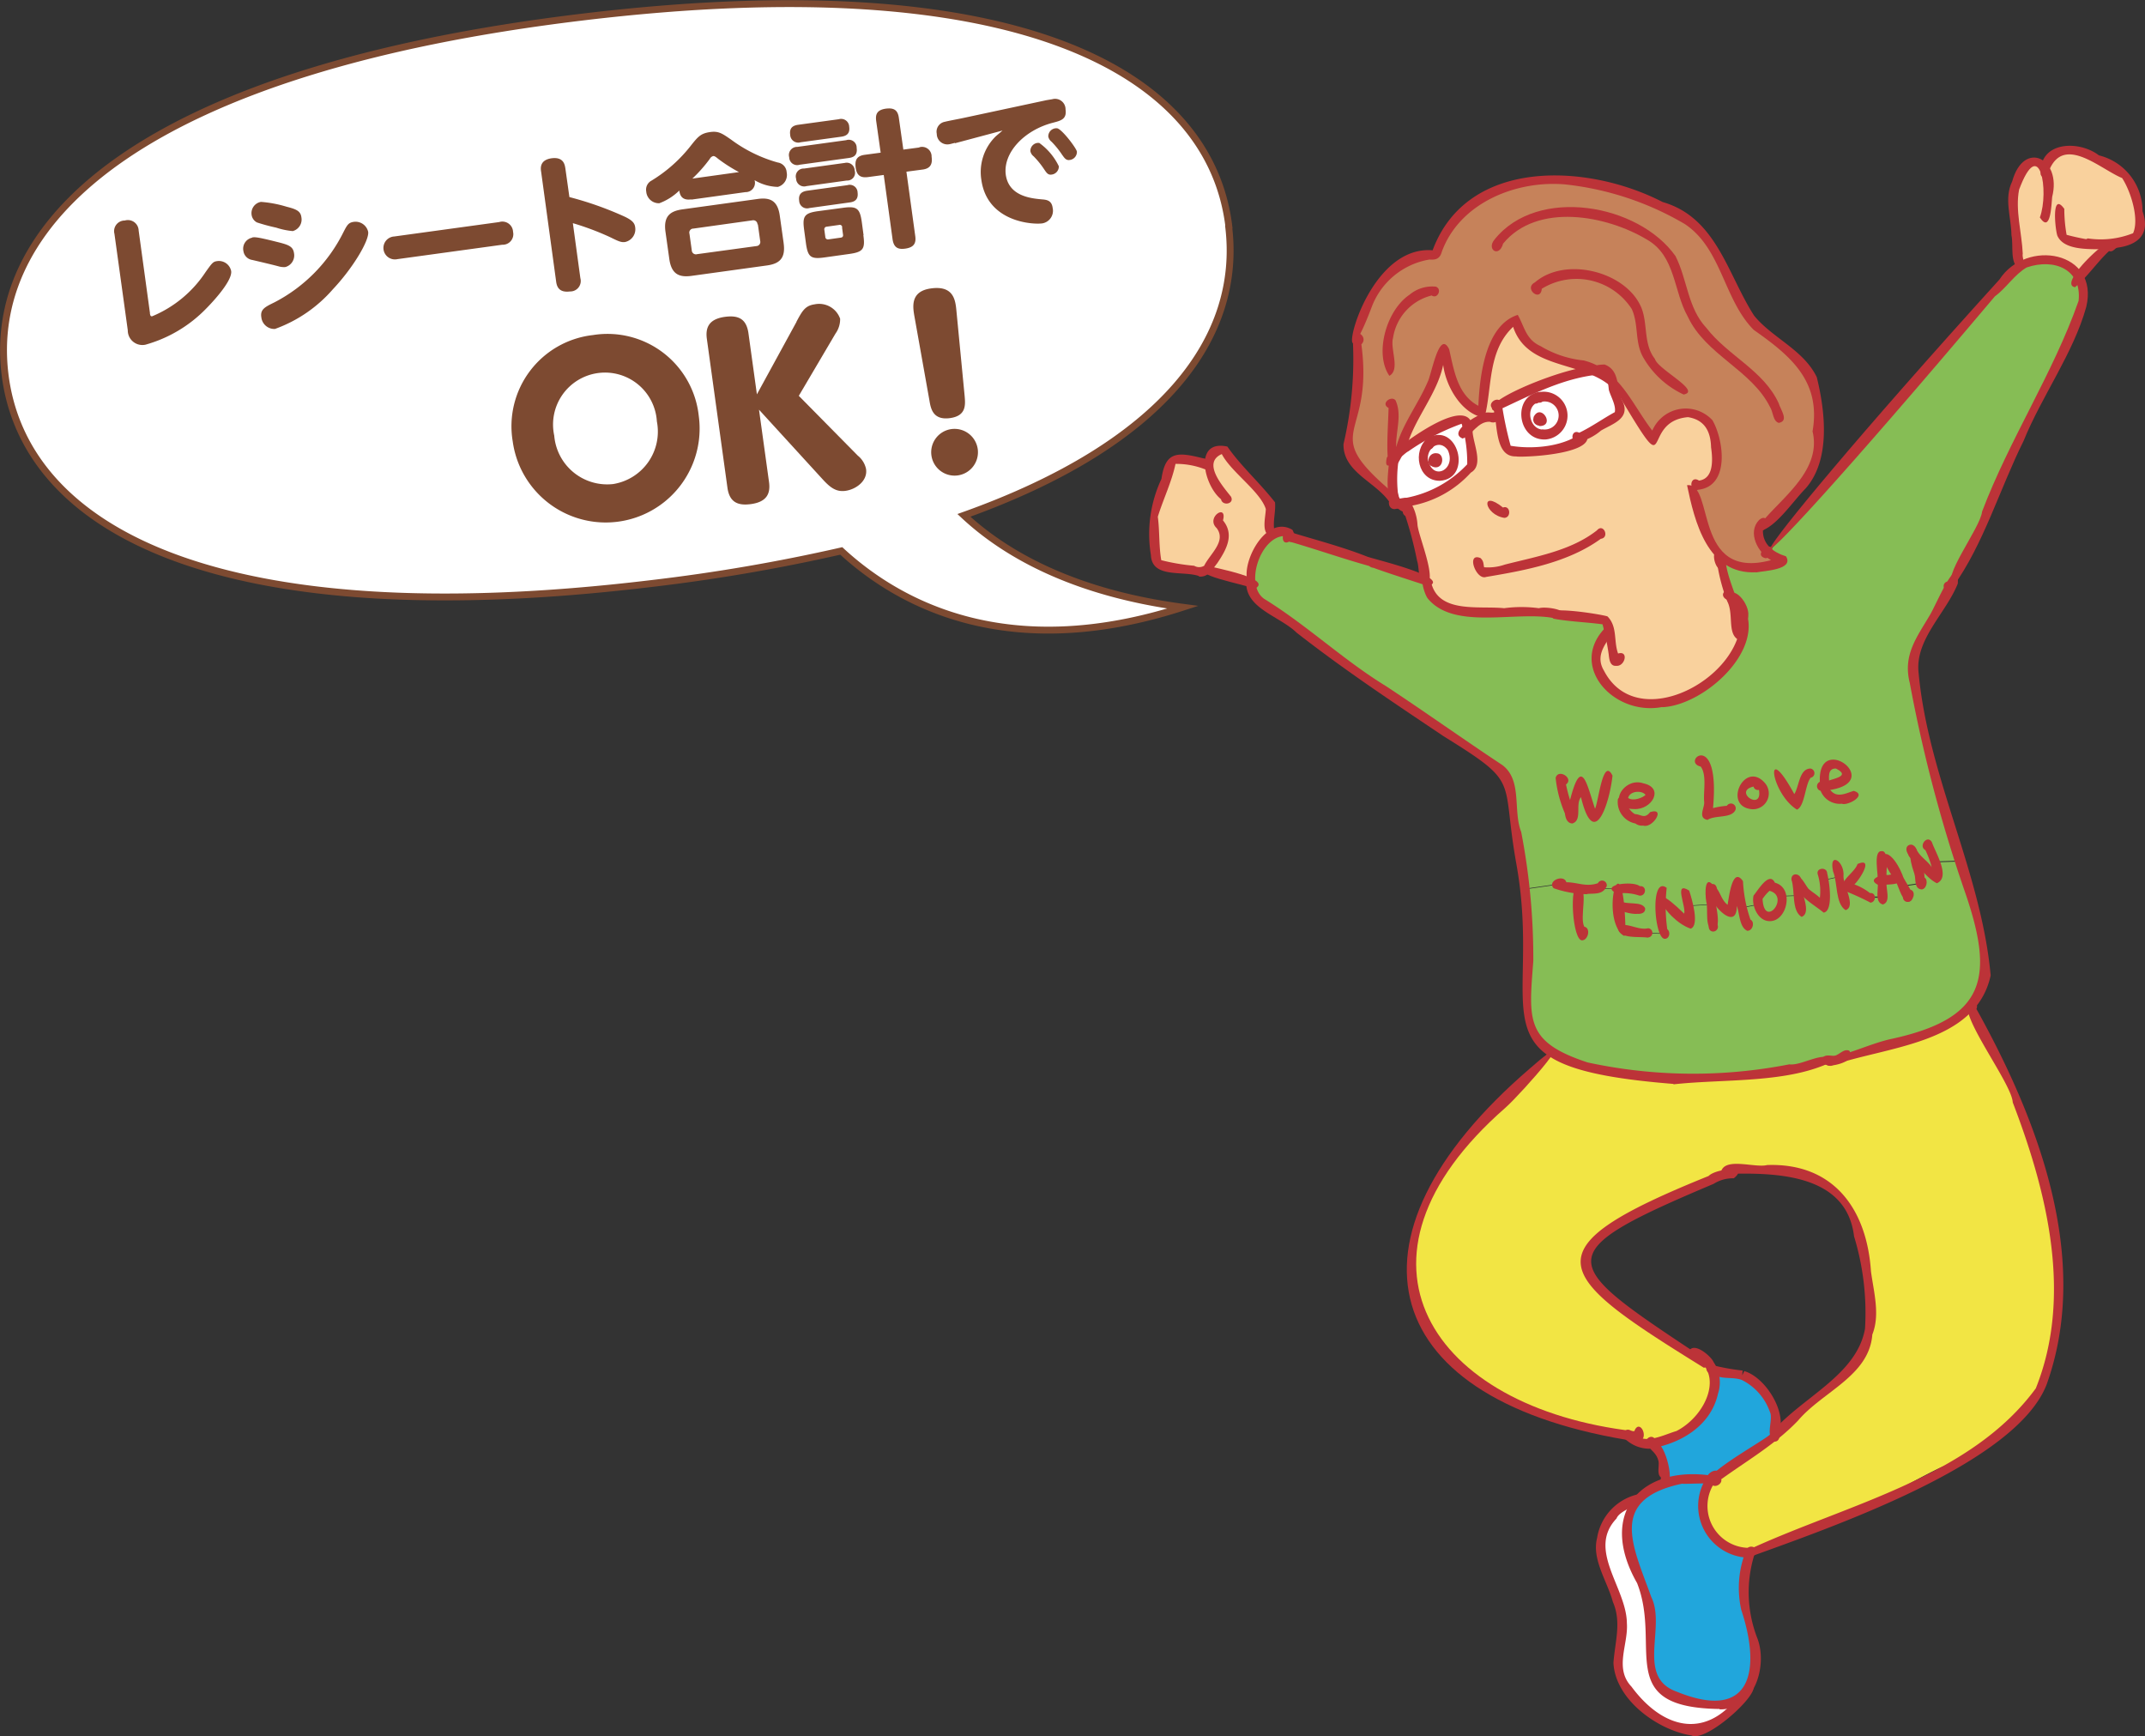 <svg xmlns="http://www.w3.org/2000/svg" width="143.506" height="116.139" viewBox="0 0 143.506 116.139">
  <rect x="0" y="0" width="143.506" height="116.139" fill="#333333" stroke="none"/>
  <g id="タイトル" transform="translate(0.01 0.018)">
    <g id="Group_102" data-name="Group 102" transform="translate(0.226 0.224)">
      <g id="Group_97" data-name="Group 97" transform="translate(76.654 9.511)">
        <path id="Path_768" data-name="Path 768" d="M104.9,10.369c.1-.836,1.286-2.623,2.019-1.3a.574.574,0,0,0,0,.3h.1a.942.942,0,0,0-.116-.3c.849-2.6,4.487-.424,5.567.81,1.62,3.253.977,4.59-2.79,4.179v.051a7.8,7.8,0,0,0,1.556.077v.1a9.75,9.75,0,0,0-2.057,2.057c-.784-1.427-2.636-1.427-3.909-.771a16.53,16.53,0,0,1-.386-5.207" transform="translate(-47.002 -7.556)" fill="#f9d19d"/>
        <path id="Path_769" data-name="Path 769" d="M102.593,52.34l.013.026-.026.039.013-.064" transform="translate(-47.637 5.155)" fill="#f9f8de"/>
        <path id="Path_770" data-name="Path 770" d="M99.339,46.7l-.039.026.039-.026" transform="translate(-48.574 3.543)" fill="#f9f8de"/>
        <path id="Path_771" data-name="Path 771" d="M96.458,40.742a3.2,3.2,0,0,1-1.453.489c-.45-1.466,1.479-2.121,1.453-.489" transform="translate(-49.821 1.568)" fill="#86bd55"/>
        <path id="Path_772" data-name="Path 772" d="M95.039,40.83v.1l-.219.039.219-.141" transform="translate(-49.854 1.866)" fill="#f9f8de"/>
        <path id="Path_773" data-name="Path 773" d="M93.159,46.913c.026,1.607-1.633,1.671-1.659.039a4.327,4.327,0,0,1,.733-.861c.411.129.861.334.926.81" transform="translate(-50.803 3.369)" fill="#86bd55"/>
        <path id="Path_774" data-name="Path 774" d="M90.189,77.333c-1.286,2.031.45,4.59,2.751,4.616-.283,1.106-.759,2.559-.27,3.716.064,1.414,1.067,2.854.54,4.307-.553,3.1-4.809,2.391-6.519.669-1.144-1.98.244-4.551-.926-6.634-2.546-4.346-.334-7.483,4.577-6.994-.064.039-.129.257-.154.321" transform="translate(-52.745 12.189)" fill="#21a6dc"/>
        <path id="Path_775" data-name="Path 775" d="M87.163,78.847l-.231.064c-.154-.926-.051-2.07-.951-2.674,2.237-.36,4.821-2.391,4.063-4.937,2.623.18,4.59,1.569,4.166,4.474a37.6,37.6,0,0,0-4.05,2.919,5.55,5.55,0,0,0-3.009.154" transform="translate(-52.38 10.571)" fill="#21a6dc"/>
        <path id="Path_776" data-name="Path 776" d="M86.46,80.8c-18.36-4.333-15.12-14.888-3.6-25.418,7.38,3.626,21.381,1.491,28.028-3,4.976,8.91,11.391,26.19-1.89,30.818-3.253,1.479-11.481,6.917-14.541,5.233-3.356-2.3-.5-5.014,2.019-6.377,1.749-.861,2.829-2.546,4.359-3.716,1.4-1.054,3.176-2.276,3.214-4.114.617-2.019-.206-4.449-.617-6.544-.54-4.294-5.426-4.616-8.871-4.346a3.548,3.548,0,0,1,.347.1v.141c-10.041,3.947-14.336,5.22-2.7,12.124l.09-.129C96.63,77.114,90.613,83.7,88,81.023l.039.064c-.514-.1-1.041-.231-1.569-.283" transform="translate(-55.959 5.169)" fill="#f2e544"/>
        <path id="Path_777" data-name="Path 777" d="M84.74,41.272c2.289-1.157,1.749,1.723-.27.6a1.352,1.352,0,0,1,.27-.6" transform="translate(-52.811 1.913)" fill="#86bd55"/>
        <path id="Path_778" data-name="Path 778" d="M83.392,80.434a4.582,4.582,0,0,1,2.34-2.494l.244.026c-2.083,1.929-.09,4.577.45,6.737.849,1.8-.514,4,.656,5.657,1.5,1.414,4.667,2.314,6.094.386l.039.026c-1.093,1.4-2.687,3.369-4.706,2.61-1.749-.9-4.089-2.314-4-4.551a8.037,8.037,0,0,0,.129-3.317c-.347-1.749-1.607-3.343-1.234-5.091" transform="translate(-53.135 12.469)" fill="#fff"/>
        <path id="Path_779" data-name="Path 779" d="M104.991,47.343h0m-25.444.591c-.051-.373-.116-.746-.167-1.119l2.134-.309c1.221.45,2.79.219,4.14.27.026.9-.231,2.083.347,2.829l.026-.077a10.806,10.806,0,0,0,2.661.244,15.486,15.486,0,0,1-.231-2.25h.167a9.625,9.625,0,0,0,1.851,1.62c-.231-.411-.039-.784-.116-1.209l1.5-.1a8.564,8.564,0,0,1-.026-1h.116a3.031,3.031,0,0,0,1.234,1.594,9.522,9.522,0,0,1,.5-2.109,9.923,9.923,0,0,0,.257,1.736l1.093-.219c.373,1.491,1.774.656,1.594-.553l1.106-.039c-.051-.309-.116-.617-.141-.913l.141-.026c.193.681.926,1.131,1.491,1.491l.193.283a8.273,8.273,0,0,0,.039-1.877l.977-.219c.051.244.116.5.167.746l.3-.064a6.672,6.672,0,0,1,1.633.746v-.039h.81c0-.386-.026-.746-.026-1.119.334-.013.669-.116,1-.129v-.039l.1-.039a6.06,6.06,0,0,1,.283.579l1.157-.18a5.4,5.4,0,0,0-.437-1.9c.527.54,1.041,1.106,1.556,1.607.193-.27-.064-.823-.116-1.144l1.7-.064c.514,3.086,3.1,6.943.707,9.707V54.62l-.026.064c-6.673,4.487-20.623,6.634-28.041,3-3.266-1.851-.8-6.583-1.633-9.694" transform="translate(-54.266 2.926)" fill="#86bd55"/>
        <path id="Path_780" data-name="Path 780" d="M80.369,21.944s-.154.077-.206.064l-.1-.064a.448.448,0,0,1,.039-.193l.141-.051.129.231" transform="translate(-54.071 -3.599)" fill="#f9f8de"/>
        <path id="Path_781" data-name="Path 781" d="M80.06,21.89l.1.064-.1-.064" transform="translate(-54.071 -3.545)" fill="#f9f8de"/>
        <path id="Path_782" data-name="Path 782" d="M80.07,21.8l.026-.064-.026.064" transform="translate(-54.069 -3.588)" fill="#f9f8de"/>
        <path id="Path_783" data-name="Path 783" d="M80.06,21.854v.064l.013-.129-.013.064" transform="translate(-54.071 -3.574)" fill="#f9f8de"/>
        <path id="Path_784" data-name="Path 784" d="M80.546,22.244l-.129-.231-.141.051s-.026.141-.039.193a.251.251,0,0,0,.309,0m-1.029.1a1.245,1.245,0,0,1,.9-1.71c3.3.193.489,4.346-.9,1.71" transform="translate(-54.249 -3.899)" fill="#fff"/>
        <path id="Path_785" data-name="Path 785" d="M81.657,24.549a5.971,5.971,0,0,1-3.047.013,15.1,15.1,0,0,1-.63-2.893c2.186-.849,5.554-3.536,7.624-1.607,1.067,2.661.18,2.263-1.851,3.574-.321.72-1.427.681-2.109.9m-1.671-2.919a1.3,1.3,0,0,0,2.019,1.594c.977-.9.026-2.276-1.157-2.186-.334.129-.707.231-.861.591" transform="translate(-54.666 -4.262)" fill="#fff"/>
        <path id="Path_786" data-name="Path 786" d="M74.61,24.031c.411-.617.373.566,0,0" transform="translate(-55.629 -2.986)" fill="#f9f8de"/>
        <path id="Path_787" data-name="Path 787" d="M74.581,23.06c3.227-.849.771,4.719-.5,1.093a1.7,1.7,0,0,1,.5-1.093m.489,1.221c.026-.27-.3-.18-.309,0a.155.155,0,0,0,.309,0" transform="translate(-55.78 -3.236)" fill="#fff"/>
        <path id="Path_788" data-name="Path 788" d="M74.439,23.09l-.039.039.039-.039" transform="translate(-55.688 -3.202)" fill="#f9f8de"/>
        <path id="Path_789" data-name="Path 789" d="M73.556,28.907a2.672,2.672,0,0,0-.386-.926h.18l.116-.1c1.594-.129,2.944-1.26,4.114-2.224.27-.849-.154-1.723-.231-2.61.45-.707,1.3-.681,1.967-.9l.141-.026a11.8,11.8,0,0,0,.527,2.289c1.543.334,4.024.244,5.143-.913,2.044-1.311,2.919-.926,1.851-3.574,1.221,1.041,1.7,2.88,2.867,3.844a2.12,2.12,0,0,1,3.639-1.093c.656,1.119,1.067,4.294-.887,4.089l-.321.257c.759,1.4.656,3.317,1.877,4.436l-.026.039a2.859,2.859,0,0,0,.129.5l.077-.026a11.007,11.007,0,0,0,.591,2.3,1.286,1.286,0,0,1,.733.617c.887,3.484-2.931,6.737-6.261,6.467-2.957.27-4.41-3.266-2.636-4.847h.026c-.257-1.363-2.4-.566-3.433-1.016h0c-2.559-.489-5.374.321-7.869-.669-1.5-1.466-1.247-4.05-1.941-5.889" transform="translate(-56.04 -4.108)" fill="#f9d19d"/>
        <path id="Path_790" data-name="Path 790" d="M75.7,23.236c-.746-.116-1.093.591-1.17,1.234.771,3,3.6-.489,1.17-1.234m-2.52.591c3.034-1.569,4.847-3.934,4.59,1.26-1.17.964-2.52,2.1-4.114,2.224l-.116.09a1.742,1.742,0,0,0-.579.064c-.051-.039-.244-.257-.309-.27a8.732,8.732,0,0,1-.1-2.456c.27-.257.283-.72.63-.926" transform="translate(-56.23 -3.541)" fill="#fff"/>
        <path id="Path_791" data-name="Path 791" d="M73.56,25.1a2.036,2.036,0,0,0-.72.463c.9-2.379,2.327-4.539,3.047-6.943.257,1.71.771,3.574,2.52,4.359.1-2.25.347-4.783,2.2-6.351.527,2.6,3.394,2.661,5.413,3.471a18.615,18.615,0,0,0-6.57,2.379c.039.18.039.424.09.617l-.129.026c-.656.206-1.517.193-1.967.887-.244-1.684-3.034.694-3.883,1.106" transform="translate(-56.134 -5.048)" fill="#f9d19d"/>
        <path id="Path_792" data-name="Path 792" d="M73.132,28.358l.077-.039a8.26,8.26,0,0,0,.1,2.456c-1-1.247-3.163-2.006-3.111-3.819a21.691,21.691,0,0,0,.6-6.891l-.116-.026a6.694,6.694,0,0,1,5.439-5.824c1.839-5.284,8.961-5.811,13.436-3.639,5.22,1.209,5.31,5.04,8.01,8.678,2.494,1.633,4.616,3.7,3.986,6.956.514,2.584-1.9,4.989-3.741,6.287-.656,1,.579,2.121,1.5,2.34-4.307,1.851-5.181-1.556-6.21-4.821l.321-.244c1.941.219,1.556-2.97.887-4.089a2.12,2.12,0,0,0-3.639,1.093c-1.183-.951-1.646-2.8-2.867-3.844-.064-.694-.463-1.041-1.054-.771-2.019-.81-4.886-.874-5.413-3.471-1.851,1.581-2.1,4.1-2.2,6.351-1.761-.784-2.263-2.649-2.52-4.359a36.164,36.164,0,0,1-3.536,7.431l.039.244" transform="translate(-56.889 -7.12)" fill="#c6825a"/>
        <path id="Path_793" data-name="Path 793" d="M104.128,48.6c2.494-.566-1.119-2.584-.6.039l-.206.129a2.53,2.53,0,0,0,.81-.167M89.985,49.731a1.4,1.4,0,0,0,1.826-.219c.154-1.08-1.877-.733-1.826.219M68.282,32.3a35.5,35.5,0,0,1,4.526,1.427.907.907,0,0,1,.579.141c0,.026,2.764.9,3.459,1.144.694,3.51,6.287,1.53,8.807,2.263h0c1,.476,3.214-.334,3.42,1.041h0c-1.774,1.581-.321,5.13,2.636,4.847,3.317.27,7.148-2.983,6.261-6.467a1.38,1.38,0,0,0-.733-.617,10.267,10.267,0,0,1-.591-2.3l-.077.026a1.7,1.7,0,0,1-.129-.5l.026-.039a3.855,3.855,0,0,0,4.333.386c-.334-.193-.784-.206-1.067-.54l.039-.077h.09c4.564-5.657,9.617-10.967,14.323-16.521,1.286-2.1,4.847-4.68,6.48-1.556.656,2.713-1.671,5.3-2.726,7.74-2.751,5.721-5.04,11.584-8.37,17-.193,4.731,1.71,9.514,3.06,14.053l-1.7.064c.064.309.309.861.116,1.144-.514-.5-1.029-1.067-1.556-1.607a5.4,5.4,0,0,1,.437,1.9l-1.157.18c-.09-.193-.193-.386-.283-.579l-.1.051v.039c-.347,0-.669.1-1,.116,0,.373,0,.746.026,1.106h-.81v.064a6.672,6.672,0,0,0-1.633-.746l-.3.077c-.051-.257-.116-.5-.167-.746l-.977.219a7.6,7.6,0,0,1-.051,1.877l-.18-.283c-.566-.36-1.311-.81-1.479-1.491l-.154.026c.039.3.09.617.141.913l-1.119.039c-.1-.437-.527-.591-.9-.72a3.994,3.994,0,0,0-.733.861c.077.129.039.27.051.411l-1.093.219a11.3,11.3,0,0,1-.257-1.736,9.52,9.52,0,0,0-.5,2.109,3.013,3.013,0,0,1-1.234-1.607H95.9a8.708,8.708,0,0,0,.026,1.016l-1.5.1c.077.424-.116.8.116,1.209A9.539,9.539,0,0,1,92.7,56.365h-.18a17.311,17.311,0,0,0,.231,2.237,10.863,10.863,0,0,1-2.661-.244l-.026.077c-.566-.746-.309-1.929-.347-2.829-1.363-.039-2.931.18-4.153-.27l-2.134.309c-.231-1.736-.553-3.626-.823-5.323-.193-.939.051-2.147-.836-2.739-5.58-3.626-10.916-7.547-16.354-11.4-.849-1.479.219-4.9,2.237-4.384l-.039.219c.231,0,.424.18.643.244" transform="translate(-58.339 -5.942)" fill="#86bd55"/>
        <path id="Path_794" data-name="Path 794" d="M65.454,31.952c-.617-.1-1.234-.36-1.826-.463l-.039-.039c-.347.27-.784,0-1.157.013-.746-.309-2.25.167-2.237-1.029-.411-2.237.36-4.217,1.131-6.287.759-.3,1.684.167,2.443.321,0-.681.849-1.491,1.35-.707.681,1.286,1.954,2.147,2.8,3.291.051.63-.334,1.491.116,2.031a3.646,3.646,0,0,0-1.427,3.279,10.274,10.274,0,0,1-1.157-.4" transform="translate(-59.78 -3.102)" fill="#f9d19d"/>
        <path id="Path_795" data-name="Path 795" d="M72.7,26.591c-.424,0-.424-.771,0-.771S73.125,26.591,72.7,26.591Z" transform="translate(-56.265 -2.422)" fill="#bc3338"/>
        <path id="Path_796" data-name="Path 796" d="M72.7,26.566c-.424,0-.424-.759,0-.746S73.125,26.579,72.7,26.566Z" transform="translate(-56.265 -2.422)" fill="#bc3338"/>
        <path id="Path_797" data-name="Path 797" d="M72.7,26.43a.315.315,0,0,1,0-.63A.315.315,0,0,1,72.7,26.43Z" transform="translate(-56.262 -2.428)" fill="#bc3338"/>
        <path id="Path_798" data-name="Path 798" d="M72.726,27.079c-.759-.54-.4-2.263-.36-3.137-.309-.63.771-.591.643,0a8.828,8.828,0,0,0-.077,2.327c.064.283.244.784-.219.81Z" transform="translate(-56.303 -3.09)" fill="#bc3338"/>
        <path id="Path_799" data-name="Path 799" d="M72.8,27.912c-.733.09-.463-1.3.129-.656a2.479,2.479,0,0,1,.617-.1,7.509,7.509,0,0,0,4.05-2.237,9.216,9.216,0,0,0-.373-2.713,15.459,15.459,0,0,0-3.574,1.851c-.347.154-1.749,1.774-1.427.4.861-.823,5.876-4.654,5.734-1.71.051.823.759,2.237-.116,2.726a7.1,7.1,0,0,1-4,2.224,4.643,4.643,0,0,1-1.054.206Z" transform="translate(-56.325 -3.614)" fill="#bc3338"/>
        <path id="Path_800" data-name="Path 800" d="M76.213,23.257c-1.029-.411,1.029-1.646,1.569-1.736.167-.026.373.026.514,0,.951-.463.463.939-.257.617-.81-.039-1.183.887-1.813,1.119Z" transform="translate(-55.252 -3.678)" fill="#bc3338"/>
        <path id="Path_801" data-name="Path 801" d="M79.33,24.623c-1.453.077-1.247-2.147-1.53-3.15-.566-.347.373-1.029.553-.36a23.626,23.626,0,0,0,.591,2.8c1.581.27,3.793.026,4.924-1.016,1.311,1.5-3.639,1.8-4.539,1.736Z" transform="translate(-54.768 -3.848)" fill="#bc3338"/>
        <path id="Path_802" data-name="Path 802" d="M82.244,24.207c-.553.026-.476-.913.077-.643.81-.386,1.62-.964,2.379-1.376.09-.463-.27-1.029-.4-1.491-.167-1.89-.72-.45-1.144-1.26,0-.411.5-.424.861-.437,1.106.424.733,1.659,1.221,2.494.5,1.144-.707,1.479-1.466,1.929a3.6,3.6,0,0,1-1.53.771Z" transform="translate(-53.555 -4.371)" fill="#bc3338"/>
        <path id="Path_803" data-name="Path 803" d="M77.926,22.107c-1.839-.527,7.033-3.96,7.02-2.739a.334.334,0,0,1-.424.309C82.156,19.985,80.047,21.142,77.926,22.107Z" transform="translate(-54.753 -4.34)" fill="#bc3338"/>
        <path id="Path_804" data-name="Path 804" d="M93.032,28.133c-.656.077-.514-1.029.077-.63,1-.129.926-1.414.81-2.224-.026-1.041-.411-1.839-1.543-2.019-3.24.27-.939,4.693-4.41-1.106-1.569-2.931-6.2-1.633-7.29-4.937-1.736,1.633-1.389,4.114-1.916,6.081-1.517-.231-2.584-2.083-2.764-3.536-.373,1.839-1.787,3.459-2.353,5.194-1.826,4.41-1.324-.72-1.3-2.314-.553-.283.167-.849.463-.514.463.99,0,2.1.051,3.137.386-1.5,1.491-2.919,2.1-4.359.257-.463.771-3.561,1.44-2.186.321,1.389.553,3.047,1.954,3.78.09-2.031.476-5.4,2.636-6.081.45.784.54,1.646,1.517,2.083a6.952,6.952,0,0,0,2.893.964c2.391.6,3.24,2.944,4.59,4.693a2.433,2.433,0,0,1,4.024-.694c.759,1.311,1.2,4.449-.99,4.654Z" transform="translate(-56.334 -5.108)" fill="#bc3338"/>
        <path id="Path_805" data-name="Path 805" d="M83.114,32.882c-2.533-.643-6.84.836-8.678-1.35-.309-.36-.759-2.173.167-1.311.36,2.353,3.176,1.761,4.924,1.941a8.813,8.813,0,0,1,2.327,0C82.355,32.008,84.335,32.342,83.114,32.882Z" transform="translate(-55.788 -1.231)" fill="#bc3338"/>
        <path id="Path_806" data-name="Path 806" d="M74.63,31.774c-.579-.18-.437-1.157-.6-1.62a25.769,25.769,0,0,0-1.016-3.677c-.283-.3.18-.72.463-.424a3.317,3.317,0,0,1,.579,1.7c.09.823,1.337,3.69.579,4.024Z" transform="translate(-56.111 -2.385)" fill="#bc3338"/>
        <path id="Path_807" data-name="Path 807" d="M85.136,35.5c-.437.039-.463-.489-.5-.784a16.574,16.574,0,0,0-.411-1.993c-1.054-.141-2.211-.18-3.266-.373-1.543-1.08,3.291-.283,3.6-.154.681.694.4,1.646.707,2.481.733-.219.463.887-.129.823Z" transform="translate(-53.902 -0.715)" fill="#bc3338"/>
        <path id="Path_808" data-name="Path 808" d="M78.572,27.234c-1.35-.219-1.633-1.941-.09-.694C78.983,26.36,79.061,27.221,78.572,27.234Z" transform="translate(-54.821 -2.345)" fill="#bc3338"/>
        <path id="Path_809" data-name="Path 809" d="M77.575,30.774c-.669.27-1.376-1.659-.386-1.26.231.206.193.424.244.617a3.424,3.424,0,0,0,1.389-.18c2.109-.54,4.423-.926,6.159-2.289.437-.514.874.489.257.566-2.173,1.581-5.04,2.109-7.65,2.546Z" transform="translate(-55.032 -1.938)" fill="#bc3338"/>
        <path id="Path_810" data-name="Path 810" d="M74.3,29.636a.346.346,0,0,1-.386-.334c-.283-.1-.63-.527-.939-.707-.939-1.3-3.06-1.967-3.021-3.806a24.844,24.844,0,0,0,.617-7.071c.193-.784,1.067-.064.579.4.9,6.75-3.3,5.554,2.841,10.53h0c.334.116.99.861.309.99Z" transform="translate(-56.96 -4.837)" fill="#bc3338"/>
        <path id="Path_811" data-name="Path 811" d="M97.851,32.892c-.489.039-.45-.746.039-.617,1.337-1.607,3.934-3.433,3.317-5.991.579-3.343-1.44-5.04-3.934-6.789-2.019-2.031-2.134-5.439-4.616-7.084a20,20,0,0,0-8.01-2.649c-3.317-.283-7.084,1.26-8.254,4.539-.154.566-.6.489-.823.489A5.009,5.009,0,0,0,71.7,18c-2.726,7.2-1.093-4.256,4.089-3.831,2.314-6.236,10.4-5.811,15.39-3.227,3.613,1.041,4.333,4.834,6.12,7.6,1.221,1.5,3.3,2.276,4.191,4.114.566,2.3.939,5.529-.746,7.444-.836.849-1.839,2.379-2.867,2.8Z" transform="translate(-56.833 -7.18)" fill="#bc3338"/>
        <path id="Path_812" data-name="Path 812" d="M92.446,31.105c-3.266.167-4.114-3.42-4.616-5.824,1.877-.219.36,6.429,5.619,5.014-.874-.476-1.607-1.851-.8-2.687.566-.489.72.4.257.694-.026.939.707,1.479,1.543,1.736.553.9-1.414.964-2.019,1.08Z" transform="translate(-51.852 -2.578)" fill="#bc3338"/>
        <path id="Path_813" data-name="Path 813" d="M90.75,34.47c-.669-.45-.244-1.71-.681-2.533A12.025,12.025,0,0,1,89.4,29.43a1.638,1.638,0,0,1,.566-.27c.051,1.633,1.749,3.986.771,5.323Z" transform="translate(-51.403 -1.468)" fill="#bc3338"/>
        <path id="Path_814" data-name="Path 814" d="M87.59,38.34c-3.214.617-6.236-2.661-3.9-5.207a.316.316,0,1,1,.63.051c-.193.669-1.35,1.53-.63,2.726,2.006,3.87,7.843,1.2,8.961-2.263.309-.527-.373-1.864.321-2.147,1.723,2.867-2.52,6.724-5.374,6.853Z" transform="translate(-53.27 -0.8)" fill="#bc3338"/>
        <path id="Path_815" data-name="Path 815" d="M101.488,30.959a.31.31,0,0,1-.039-.617C102.118,29.571,102.4,30.946,101.488,30.959Z" transform="translate(-48.036 -1.197)" fill="#bc3338"/>
        <path id="Path_816" data-name="Path 816" d="M104.4,35.5c-.887-.527,1.813-3.921,1.929-5.04,1.826-4.821,4.757-9.257,6.454-14.091.231-2.083-1.594-2.88-3.471-2.237-.823.476-1.363,1.376-2.134,1.941-21.137,25.033-18.926,20.083.309-1.131,1.8-2.764,6.7-1.9,5.811,1.826-.861,3.1-2.983,5.979-4.191,8.961-1.594,3.2-2.687,6.943-4.731,9.771Z" transform="translate(-50.611 -5.995)" fill="#bc3338"/>
        <path id="Path_817" data-name="Path 817" d="M76.528,31.341c-.643-.206-3.034-.977-3.664-1.221h0a.574.574,0,0,1-.309-.129c-1.723-.476-3.433-1.08-5.156-1.581-.463-.039-.913-.617-.244-.72,1.749.54,3.523.99,5.259,1.671.3.141,5.76,1.414,4.114,1.98Z" transform="translate(-57.855 -1.888)" fill="#bc3338"/>
        <path id="Path_818" data-name="Path 818" d="M67.3,28.311c-.476.129-.669-.579-.154-.617C67.624,27.565,67.816,28.272,67.3,28.311Z" transform="translate(-57.848 -1.892)" fill="#bc3338"/>
        <path id="Path_819" data-name="Path 819" d="M95.308,55.71a.31.31,0,0,1-.039-.617c.63.09.9-.566,1.363-.386C97.108,55.4,95.745,55.7,95.308,55.71Z" transform="translate(-49.802 5.822)" fill="#bc3338"/>
        <path id="Path_820" data-name="Path 820" d="M93.47,64.712c-14.1-1.131-8.64-4.461-10.517-14.773-1.029-5.773.36-5.246-4.86-8.486-3.369-2.263-6.647-4.436-9.836-6.93-1.183-1.157-3.69-1.671-3.33-3.69-.167-1.4,1.4-4.166,3.047-3.189.424.591-.72,1.337-.63.424-1.543.167-2.559,3.266-1.26,4.191,2.841,1.749,5.3,4.089,8.126,5.824,2.584,1.7,5.207,3.574,7.817,5.3,1.35,1.016.694,3.034,1.26,4.474a44.389,44.389,0,0,1,.81,8.64c-.3,3.947-.553,5.4,3.626,6.776a33.375,33.375,0,0,0,13.5.129c.861.116,2.366-.99,2.983-.244-2.97,1.543-7.277,1.2-10.723,1.581Z" transform="translate(-58.405 -1.959)" fill="#bc3338"/>
        <path id="Path_821" data-name="Path 821" d="M95.463,62.824c-.3.026-.746-.231-.553-.566.27-.3.861.064,1.311-.193,1.054-.3,2.07-.759,3.15-1.016,6.416-1.363,7.046-4.05,5.04-9.861a96.7,96.7,0,0,1-3.69-13.976c-.476-1.877.476-3.06,1.35-4.551.386-.617,1.967-4.423,1.864-2.1-.8,2.006-2.88,3.741-2.623,5.979.643,6.969,4.191,13.32,4.821,20.237-1,4.59-6.981,4.744-10.646,6.03Zm9.321-3.986Z" transform="translate(-49.842 -1.28)" fill="#bc3338"/>
        <path id="Path_822" data-name="Path 822" d="M105.311,15.7c-.694-.36-.4-1.581-.553-2.276-.013-1.209-.514-2.443.051-3.6.784-2.816,3.33-1.53,2.674,1.041-.051.463-.09,2.494-.823,1.376.63-1.736,0-5.593-1.389-1.864-.27,1.363.18,2.88.244,4.281C105.44,15.056,105.89,15.609,105.311,15.7Z" transform="translate(-47.077 -7.447)" fill="#bc3338"/>
        <path id="Path_823" data-name="Path 823" d="M110.6,14.485c-.476.051-2.276-.064-1.221-.669a5.859,5.859,0,0,0,3.034-.347c.424-.939-.141-2.777-.733-3.69-1.427-.579-3.857-2.893-4.86-.566.45.411-.411.823-.591.321-.116-2.237,2.571-2.3,3.9-1.273A3.834,3.834,0,0,1,113.045,12c.681,1.916-.849,2.494-2.456,2.481Z" transform="translate(-46.595 -7.622)" fill="#bc3338"/>
        <path id="Path_824" data-name="Path 824" d="M108.088,15.655c-1.144-.167,1.787-2.97,2.3-3.034a.319.319,0,1,1-.039.617c-.771.707-1.5,1.787-2.263,2.4Z" transform="translate(-46.139 -6.194)" fill="#bc3338"/>
        <path id="Path_825" data-name="Path 825" d="M67.189,29.312c-.72-.193-.386-1.286-.373-1.851-.373-1.183-2.327-2.481-2.944-3.677-1.337.579.064,2.147.617,2.854.244.489-.579.643-.669.167-1.157-.926-1.864-4.024.424-3.523.913,1.311,2.083,2.327,3.189,3.729.051.63-.129,1.144-.064,1.774a.3.3,0,0,1-.206.527Z" transform="translate(-59.02 -3.163)" fill="#bc3338"/>
        <path id="Path_826" data-name="Path 826" d="M63.181,31.817c-1.067-.386-3.163.18-3.227-1.414a8.664,8.664,0,0,1,.707-5.091c.27-1.9,1.119-1.787,2.79-1.376.527.039.849.849.116.733a5.27,5.27,0,0,0-1.967-.36c-.244,1.183-.836,2.4-1.183,3.536.129.964.064,1.941.231,2.906a13.773,13.773,0,0,0,2.2.373.655.655,0,0,0,.669,0c.4-.81,1.5-1.633.836-2.52-.759-.707.733-1.684.424-.514.784.951.231,1.954-.386,2.867-.321.4-.6.964-1.234.887Z" transform="translate(-59.846 -3.032)" fill="#bc3338"/>
        <path id="Path_827" data-name="Path 827" d="M66.087,31.029c-.4-.3-4.68-.951-3.176-1.569C63.387,29.614,67.488,30.347,66.087,31.029Z" transform="translate(-59.062 -1.382)" fill="#bc3338"/>
        <path id="Path_828" data-name="Path 828" d="M96.9,25.249c-.424-.064-.4-.746-.617-1.067-1.234-2.481-4.307-3.484-5.5-6.043-.964-1.7-.81-4.05-2.713-5.143-2.726-1.646-7.367-2.507-9.643.257-.27.977-1.144.386-.566-.283,2.867-3.574,9.63-2.379,12.1,1.119.8,1.581.81,3.471,2.07,4.809,1.427,1.851,3.844,2.854,4.834,5.04.116.411.694,1.157.039,1.3Z" transform="translate(-54.755 -6.711)" fill="#bc3338"/>
        <path id="Path_829" data-name="Path 829" d="M89.946,22.436a6.068,6.068,0,0,1-2.713-2.469c-.6-1.016-.3-2.224-.784-3.266a4.41,4.41,0,0,0-6.017-1.35c-.077.926-1.234-.026-.463-.424,2.019-1.736,5.914-.759,7.033,1.491.579,1.106.167,2.571,1,3.626.18.694,3.137,2.147,1.929,2.379Z" transform="translate(-54.173 -5.788)" fill="#bc3338"/>
        <path id="Path_830" data-name="Path 830" d="M72.441,20.92c-1.016-1.466-.219-4.371,1.35-5.426a2.363,2.363,0,0,1,1.749-.54c.45.141.129.861-.27.591a3.455,3.455,0,0,0-2.584,2.841C72.479,19.12,73.186,20.509,72.441,20.92Z" transform="translate(-56.378 -5.533)" fill="#bc3338"/>
        <path id="Path_831" data-name="Path 831" d="M110.954,13.7c-1.131-.1-3.291.231-3.819-.926-.154-.437-.411-3.009.463-1.8a9.9,9.9,0,0,0,.154,1.736,14.572,14.572,0,0,0,1.749.36c.45-.064,2.584-.09,1.44.617Z" transform="translate(-46.381 -6.756)" fill="#bc3338"/>
        <path id="Path_832" data-name="Path 832" d="M90.839,32.543c-.424.013-.4-.643,0-.643A.322.322,0,0,1,90.839,32.543Z" transform="translate(-51.08 -0.685)" fill="#bc3338"/>
        <path id="Path_833" data-name="Path 833" d="M91.077,32.847c-.424,0-.334-.694-.437-.964-.193-.347-.489-.373-.784-.566-.45-.36.167-.81.514-.424.681.077,1.491,1.71.707,1.954Z" transform="translate(-51.318 -1.015)" fill="#bc3338"/>
        <path id="Path_834" data-name="Path 834" d="M89.7,29.957c-.386-.013-.707-1.2-.231-1.286S90.27,29.957,89.7,29.957Z" transform="translate(-51.45 -1.609)" fill="#bc3338"/>
        <path id="Path_835" data-name="Path 835" d="M91.991,29.253c-.977-.219.6-1.4.45-.347A.55.55,0,0,1,91.991,29.253Z" transform="translate(-50.754 -1.664)" fill="#bc3338"/>
        <path id="Path_836" data-name="Path 836" d="M88.7,80.853c-17.4-2.6-20.533-13.513-7.226-24.955,3.986-3.5-.514,1.633-1.633,2.623C68.235,68.665,74.87,78.59,88.46,80.159,88.845,79.208,89.552,80.763,88.7,80.853Z" transform="translate(-56.017 5.827)" fill="#bc3338"/>
        <path id="Path_837" data-name="Path 837" d="M90.543,74.149c-10.106-6.261-11.97-7.881.309-12.831.5-.514,2.777-.707,1.684.154a2.418,2.418,0,0,0-1.35.373c-11.237,4.744-10.35,5.233-.759,11.6.527-.283.656.707.116.694Z" transform="translate(-53.433 7.594)" fill="#bc3338"/>
        <path id="Path_838" data-name="Path 838" d="M86.211,76.909a2.368,2.368,0,0,1-1.453-.54c-.411-.257-.193-.99.3-.643.733,1.041,2.07.27,3,0,2.083-1.067,3.381-4.153.784-5.156.193-1.016,1.543.141,1.7.54a2.412,2.412,0,0,1,.3,2.109c-.489,2.2-2.571,3.381-4.6,3.69Z" transform="translate(-52.791 10.247)" fill="#bc3338"/>
        <path id="Path_839" data-name="Path 839" d="M89.024,82.319c-1.389-.5,3.639-3.15,4.114-3.651,1.98-2.43,5.747-3.857,6.326-7.046a17.524,17.524,0,0,0-.733-6.184c-.476-3.986-4.783-4.243-7.971-4.191-.167.321-.849.1-.9-.219.36-.861,2.276-.154,3.06-.36,4.461-.154,6.673,2.97,6.943,7.123.193,1.4.617,2.906.09,4.217-.206,2.764-3.33,3.819-4.963,5.747-1.736,1.826-4.011,3.009-5.966,4.551Z" transform="translate(-51.58 7.511)" fill="#bc3338"/>
        <path id="Path_840" data-name="Path 840" d="M91.745,89.348a3.465,3.465,0,0,1-2.816-5.284c.321-.836,1.4-.63.669.141a2.8,2.8,0,0,0,2.481,4.474C98.52,85.748,106.672,83.923,111,78.021c2.481-6.184.759-13.14-1.543-19.131-.051-1.35-4.307-6.724-2.636-6.75h0a.351.351,0,0,1,.206.5c4.127,7.431,7.7,16.7,4.706,25.1-2.044,5.374-14.618,9.643-19.993,11.6Z" transform="translate(-51.69 5.097)" fill="#bc3338"/>
        <path id="Path_841" data-name="Path 841" d="M90.97,92.44c-7.123-.09-3.844-4.191-5.516-8.421-2.687-4.706.3-8.036,5.31-7.136.771.141,0,.939-.347.514-.167-.1-1.749.013-1.954-.026-4.963,1.054-3.3,4.127-2.057,7.586,1,2.031-1.041,5.349,1.7,6.326,5.014,2.044,5.657-1.44,4.32-5.464a6.7,6.7,0,0,1,.321-3.986c.206-.566,1.119-.051.54.334a8.469,8.469,0,0,0,.193,5.49c.733,1.813-.116,4.86-2.507,4.809Z" transform="translate(-52.819 12.124)" fill="#bc3338"/>
        <path id="Path_842" data-name="Path 842" d="M89.48,93.921c-2.263-.36-5.1-2.391-5.22-4.86.1-1.4.553-2.726-.039-4.076-.373-1.389-1.427-2.841-1.054-4.281a3.569,3.569,0,0,1,2.867-2.944c.334.784-1.311.977-1.569,1.646-1.993,2.1.669,4.616.694,7.007.1,1.427-.861,3.009.309,4.243,2.263,3.06,5.413,3.639,7.676-.154,1.98-.334-2.533,3.96-3.664,3.42Z" transform="translate(-53.206 12.417)" fill="#bc3338"/>
        <path id="Path_843" data-name="Path 843" d="M92.459,75.192c-.424,0-.4-.669,0-.681C92.9,74.484,92.87,75.192,92.459,75.192Z" transform="translate(-50.617 11.488)" fill="#bc3338"/>
        <path id="Path_844" data-name="Path 844" d="M93.406,76.09c-.681-.206-.064-1.4-.321-1.9a3.788,3.788,0,0,0-1.851-2.121c-.553-.231-1.234-.051-1.787-.309-.514.039-.951-.681-.244-.707a14.745,14.745,0,0,0,2.057.373l-.026.321.141-.283c1.556.45,3.227,3.291,2.031,4.641Z" transform="translate(-51.565 10.5)" fill="#bc3338"/>
        <path id="Path_845" data-name="Path 845" d="M86.984,78.132c-.347,0-.321-.386-.3-.63-.283-.206-.1-.771-.154-1.067-.116-.527-.45-.694-.759-1.067-.309-.553.54-.861.579-.206.63,0,1.376,2.931.617,2.957Z" transform="translate(-52.458 11.569)" fill="#bc3338"/>
        <path id="Path_846" data-name="Path 846" d="M82.109,43.662c-.4-.026-.463-.45-.5-.681a8.142,8.142,0,0,1-.617-2.366c.167-.656,1.247.026.694.437a10.343,10.343,0,0,0,.27,1.041c.771-3.009,1.119-1.054,1.671.579.231-.437.527-3.51,1.17-2.211-.18,1.761-1.221,5.117-2.109,1.44-.4.489.116,1.543-.579,1.761Z" transform="translate(-53.806 1.67)" fill="#bc3338"/>
        <path id="Path_847" data-name="Path 847" d="M85.931,43.431a.735.735,0,0,1-.527-.141,1.466,1.466,0,0,1-1.17-1.62.312.312,0,0,1,.6.154c-.064.257.27.694.54.836.424.026.643.347,1.016-.129,1.08-.347.18,1.106-.463.9Z" transform="translate(-52.884 2.042)" fill="#bc3338"/>
        <path id="Path_848" data-name="Path 848" d="M85.32,42.528c-1.967,0-.771-2.2.6-1.723C87.352,41.114,86.49,42.579,85.32,42.528Zm-.424-.746c.36.257,1.029-.039,1.17-.206C85.822,41.255,85.012,41.306,84.9,41.782Z" transform="translate(-52.865 1.84)" fill="#bc3338"/>
        <path id="Path_849" data-name="Path 849" d="M89.064,43.647c-.656-.141-.154-.823-.206-1.209-.064-.681.193-1.787-.231-2.353-1.363-.321,1.324-2.584.823,2.777a5.565,5.565,0,0,1,.926-.154.321.321,0,0,1,.566.3c-.3.566-1.376.3-1.877.656Z" transform="translate(-51.735 1.44)" fill="#bc3338"/>
        <path id="Path_850" data-name="Path 850" d="M91.464,42.626c-2.031-.129-.579-3.266.784-1.8A1.061,1.061,0,0,1,91.464,42.626Zm.064-1.517c-1.414.321.63,1.7.36.219A.289.289,0,0,1,91.528,41.109Z" transform="translate(-51.101 1.754)" fill="#bc3338"/>
        <path id="Path_851" data-name="Path 851" d="M93.891,42.771c-1.761-1.08-2.237-4.821-.18-1.041.334-.527.321-1.671,1.067-1.71a.312.312,0,0,1,.026.617C94.431,41.1,94.418,42.54,93.891,42.771Z" transform="translate(-50.558 1.635)" fill="#bc3338"/>
        <path id="Path_852" data-name="Path 852" d="M96.288,42.506a1.38,1.38,0,0,1-1.453-.861.318.318,0,0,1-.051-.6c-.154-3.369,4.333-.039.694.54.437.566,1.029.231,1.569.064.913.257-.3.964-.759.874Zm-.437-2.353c-.45,0-.476.373-.45.8C95.915,40.783,96.777,40.616,95.851,40.153Z" transform="translate(-49.921 1.502)" fill="#bc3338"/>
        <path id="Path_853" data-name="Path 853" d="M83.151,46.794a7.108,7.108,0,0,1-2.237-.4c-.463-.489.681-.964.849-.4.746,0,1.311.334,2.109.064a.314.314,0,0,1,.591.193c-.257.6-.823.476-1.311.527Z" transform="translate(-53.859 3.269)" fill="#bc3338"/>
        <path id="Path_854" data-name="Path 854" d="M82.521,49.794c-.656.064-.9-3.78-.27-3.754.733.36.064,2.173.4,2.841.45.077.27.9-.141.913Z" transform="translate(-53.55 3.355)" fill="#bc3338"/>
        <path id="Path_855" data-name="Path 855" d="M84.694,49.495c-1.633-1.157-.077-6.8.116-.694C85.183,48.89,85.041,49.495,84.694,49.495Zm.167-.566Z" transform="translate(-52.958 3.346)" fill="#bc3338"/>
        <path id="Path_856" data-name="Path 856" d="M85.751,46.809a3.152,3.152,0,0,0-1.479-.129c-1.26-.591,1.054-.887,1.517-.5.5-.051.437.694-.039.63Z" transform="translate(-52.974 3.345)" fill="#bc3338"/>
        <path id="Path_857" data-name="Path 857" d="M85.6,47.774c-.514.077-2.379-.476-1.2-.874.514.309,1.44,0,1.71.489C86.167,47.7,85.846,47.8,85.6,47.774Z" transform="translate(-52.94 3.6)" fill="#bc3338"/>
        <path id="Path_858" data-name="Path 858" d="M86.249,49.008c-.656-.1-1.941.116-2.019-.656.45-.514,1.3.206,2.019.026a.309.309,0,0,1,0,.617Z" transform="translate(-52.88 3.961)" fill="#bc3338"/>
        <path id="Path_859" data-name="Path 859" d="M86.809,49.663c-.707,0-1-4.269.129-3.407a11.1,11.1,0,0,0,.039,2.764c.231.18.154.656-.18.643Z" transform="translate(-52.322 3.383)" fill="#bc3338"/>
        <path id="Path_860" data-name="Path 860" d="M88.467,48.95c-1.839-.643-3.317-3.844-.424-1,.141-.476-.733-2.224.334-1.543.193.579.707,2.34.1,2.546Z" transform="translate(-52.257 3.414)" fill="#bc3338"/>
        <path id="Path_861" data-name="Path 861" d="M89.269,48.643c-.424.013-.4-.656,0-.643A.322.322,0,0,1,89.269,48.643Z" transform="translate(-51.529 3.915)" fill="#bc3338"/>
        <path id="Path_862" data-name="Path 862" d="M89.316,49.221c-.617-.257-.321-1.414-.476-1.993-.09-.514-.129-1.967.579-.939-.167.81.6,2.546-.1,2.931Z" transform="translate(-51.577 3.323)" fill="#bc3338"/>
        <path id="Path_863" data-name="Path 863" d="M91.574,49.272c-.553-.219-.527-1.157-.72-1.671,0,1.671-1.594.09-1.774-.72-.54-.411.3-1.183.45-.424.257.347.334.784.707,1.067.09-.5.321-2.61,1.029-1.581a9.212,9.212,0,0,0,.5,2.571c.309.154.154.746-.193.746Z" transform="translate(-51.546 3.247)" fill="#bc3338"/>
        <path id="Path_864" data-name="Path 864" d="M92.364,48.587c-.771,0-1.221-1.041-1.067-1.71.283-.334,1.054-1.659,1.427-.861C94.048,46.363,93.547,48.626,92.364,48.587ZM91.9,47.1c.1,2.057,1.877-.167.463-.54A3.033,3.033,0,0,0,91.9,47.1Z" transform="translate(-50.87 3.276)" fill="#bc3338"/>
        <path id="Path_865" data-name="Path 865" d="M93.942,48.372c-.694-.424-.424-1.761-.681-2.494-.026-.553.72-.4.643.1C93.813,46.649,94.674,48.076,93.942,48.372Z" transform="translate(-50.3 3.208)" fill="#bc3338"/>
        <path id="Path_866" data-name="Path 866" d="M95.38,48.171c-.681-.566-1.71-1.067-1.98-2.044.244-.913.681.1.964.45.244.219.527.373.759.6a3.78,3.78,0,0,0-.141-1.569c-.129-.45.63-.514.63-.064.141.5.437,2.52-.231,2.623Z" transform="translate(-50.26 3.126)" fill="#bc3338"/>
        <path id="Path_867" data-name="Path 867" d="M96.278,48.137c-.694-.437-.527-1.839-.836-2.584-.309-1.4.784-.669.694.3C96.1,46.44,97.011,47.893,96.278,48.137Z" transform="translate(-49.692 2.993)" fill="#bc3338"/>
        <path id="Path_868" data-name="Path 868" d="M97.777,47.583a17.692,17.692,0,0,0-1.826-.823c-.3-.6.784-1.157.977-1.749,1.119-.489.154,1.029-.206,1.363a3.928,3.928,0,0,1,1.041.579c.45-.051.424.643,0,.643Z" transform="translate(-49.546 3.033)" fill="#bc3338"/>
        <path id="Path_869" data-name="Path 869" d="M98.1,47.882c-.591-.167-.231-1.106-.347-1.607.09-.283-.321-1.993.27-1.954.579-.077.244,1.684.347,1.954-.116.5.347,1.453-.283,1.62Z" transform="translate(-49.033 2.863)" fill="#bc3338"/>
        <path id="Path_870" data-name="Path 870" d="M99.4,47.119c-.54,0-.283-.951.18-.784C99.95,46.463,99.745,47.119,99.4,47.119Z" transform="translate(-48.633 3.433)" fill="#bc3338"/>
        <path id="Path_871" data-name="Path 871" d="M99.369,47.1a.311.311,0,0,1-.129-.591C99.716,46.3,99.9,47.1,99.369,47.1Z" transform="translate(-48.643 3.478)" fill="#bc3338"/>
        <path id="Path_872" data-name="Path 872" d="M99.692,47.659c-.54-.219-.6-1.131-.964-1.581-1.427-1.967-.231-2.237.591-.206C99.448,46.373,100.476,47.4,99.692,47.659Z" transform="translate(-48.928 2.906)" fill="#bc3338"/>
        <path id="Path_873" data-name="Path 873" d="M97.885,46.26c-.861-.373.141-.733.63-.681.283-.026.874-.257.913.193-.039.566-1.119.4-1.53.489Z" transform="translate(-49.075 3.199)" fill="#bc3338"/>
        <path id="Path_874" data-name="Path 874" d="M100.185,46.887c-.5-.064-.347-.681-.463-1.041-.887-2.546.617-1.607.681.244.27.18.129.8-.219.8Z" transform="translate(-48.534 2.855)" fill="#bc3338"/>
        <path id="Path_875" data-name="Path 875" d="M99.638,44.765c-.321,0-.566-.566-.244-.746C99.856,43.775,100.216,44.739,99.638,44.765Z" transform="translate(-48.591 2.766)" fill="#bc3338"/>
        <path id="Path_876" data-name="Path 876" d="M101.263,46.642c-.733-.373-1.183-1.17-1.8-1.723-.386-.411.064-1.183.437-.553.18.463.733.759,1.016,1.2a6.124,6.124,0,0,0-.424-1.144c-.489-.257.129-1.067.437-.527.231.681,1.286,2.353.321,2.751Z" transform="translate(-48.57 2.689)" fill="#bc3338"/>
        <path id="Path_877" data-name="Path 877" d="M74.5,23.581a.36.36,0,0,1-.244-.617C74.755,22.539,75.063,23.516,74.5,23.581Z" transform="translate(-55.76 -3.269)" fill="#bc3338"/>
        <path id="Path_878" data-name="Path 878" d="M75.271,25.732c-1.479,0-1.839-2.006-.823-2.841C76.479,21.695,77.521,25.6,75.271,25.732Zm-.8-1.491c.27,1.594,1.954.746,1.337-.566C75.284,22.942,74.461,23.482,74.474,24.24Z" transform="translate(-55.839 -3.324)" fill="#bc3338"/>
        <path id="Path_879" data-name="Path 879" d="M74.676,24.436c-.411,0-.386-.643,0-.656C75.1,23.754,75.075,24.436,74.676,24.436Z" transform="translate(-55.695 -3.005)" fill="#bc3338"/>
        <path id="Path_880" data-name="Path 880" d="M74.842,24.559a.472.472,0,1,1,.077-.939C75.446,23.634,75.408,24.585,74.842,24.559Zm.141-.424Z" transform="translate(-55.694 -3.052)" fill="#bc3338"/>
        <path id="Path_881" data-name="Path 881" d="M80.037,21.2c-.63-.039-.141-1.016.3-.669C80.6,20.745,80.32,21.182,80.037,21.2Z" transform="translate(-54.164 -3.956)" fill="#bc3338"/>
        <path id="Path_882" data-name="Path 882" d="M80.832,23.609c-1.967.09-2.263-3.073-.27-3.189A1.6,1.6,0,1,1,80.832,23.609Zm-.231-.681a.938.938,0,1,0,.026-1.851.326.326,0,0,1-.321.051c-.8.283-.6,1.7.257,1.813H80.6Z" transform="translate(-54.316 -3.965)" fill="#bc3338"/>
        <path id="Path_883" data-name="Path 883" d="M80.219,22.333c-.759-.116.077-1.093.411-.5C80.759,22.1,80.463,22.321,80.219,22.333Z" transform="translate(-54.114 -3.616)" fill="#bc3338"/>
        <path id="Path_884" data-name="Path 884" d="M80.228,22.379a.572.572,0,0,1-.257-.1h0a.387.387,0,0,1-.129-.411h0a.226.226,0,0,1,.013-.077h0c.489-.951,1.479.63.373.617Z" transform="translate(-54.137 -3.661)" fill="#bc3338"/>
      </g>
      <g id="Group_101" data-name="Group 101">
        <g id="Group_98" data-name="Group 98">
          <path id="Path_885" data-name="Path 885" d="M82.207,15.159C80.96,4.693,67.949-2.353,38.995,1.119S-.926,14.516.321,24.981s14.271,17.511,43.212,14.04a120.144,120.144,0,0,0,12.741-2.186c3.909,3.6,11.211,7.534,22.847,3.767-7.457-.99-11.97-3.651-14.644-6.146,13.371-4.77,18.6-11.893,17.717-19.286Z" transform="translate(-0.226 -0.224)" fill="#fff"/>
          <path id="Path_886" data-name="Path 886" d="M82.207,15.159C80.96,4.693,67.949-2.353,38.995,1.119S-.926,14.516.321,24.981s14.271,17.511,43.212,14.04a120.144,120.144,0,0,0,12.741-2.186c3.909,3.6,11.211,7.534,22.847,3.767-7.457-.99-11.97-3.651-14.644-6.146,13.371-4.77,18.6-11.893,17.717-19.286Z" transform="translate(-0.226 -0.224)" fill="none" stroke="#7d4a31" stroke-miterlimit="10" stroke-width="0.46"/>
        </g>
        <g id="Group_99" data-name="Group 99" transform="translate(7.409 6.382)">
          <path id="Path_887" data-name="Path 887" d="M8.369,17.7c.026.154.039.231.154.219A7.905,7.905,0,0,0,12.1,14.959c.45-.63.5-.694.784-.733a.839.839,0,0,1,.926.669c.1.733-1.594,2.43-1.671,2.507a9.042,9.042,0,0,1-4.063,2.417.977.977,0,0,1-1.183-.964L6,12.4a.71.71,0,0,1,.694-.887.72.72,0,0,1,.926.669l.759,5.541Z" transform="translate(-5.989 -3.386)" fill="#7d4a31"/>
          <path id="Path_888" data-name="Path 888" d="M13.3,12.919c.18-.026.309-.039,1.594.283.771.193,1.131.283,1.2.759a.807.807,0,0,1-.579.939,1.267,1.267,0,0,1-.463-.051c-.489-.129-1.26-.309-1.749-.424a.7.7,0,0,1-.591-.591.751.751,0,0,1,.591-.9Zm.579-2.379a7.881,7.881,0,0,1,1.71.321c.6.154.951.27,1,.707a.8.8,0,0,1-.579.926,5,5,0,0,1-1.106-.231,12.507,12.507,0,0,1-1.286-.347.68.68,0,0,1-.36-.514A.765.765,0,0,1,13.882,10.541Zm.026,7.689c-.064-.5.244-.656.874-.964A10.579,10.579,0,0,0,19.4,12.572c.244-.476.334-.643.681-.694a.866.866,0,0,1,.977.669c.077.579-1.029,2.43-2.366,3.844a9.308,9.308,0,0,1-3.87,2.649A.874.874,0,0,1,13.908,18.229Z" transform="translate(-4.071 -3.66)" fill="#7d4a31"/>
          <path id="Path_889" data-name="Path 889" d="M27.743,11.593a.715.715,0,0,1,.926.656.706.706,0,0,1-.72.861l-7.02.964a.768.768,0,1,1-.206-1.517l7.02-.964Z" transform="translate(-1.989 -3.363)" fill="#7d4a31"/>
          <path id="Path_890" data-name="Path 890" d="M30.828,16.283a.7.7,0,0,1-.694.9c-.771.1-.887-.373-.926-.681l-1-7.316c-.039-.231-.116-.8.707-.913.8-.1.874.437.913.681l.27,1.916a22.558,22.558,0,0,1,3.729,1.324c.386.193.63.36.669.681a.871.871,0,0,1-.669,1c-.27.039-.45-.051-1.029-.334a18.338,18.338,0,0,0-2.469-.926l.5,3.664Z" transform="translate(0.352 -4.311)" fill="#7d4a31"/>
          <path id="Path_891" data-name="Path 891" d="M36.693,11.415c-.553.077-.759-.18-.81-.591a3.786,3.786,0,0,1-1.337.849.847.847,0,0,1-.874-.784.683.683,0,0,1,.36-.733A9.8,9.8,0,0,0,36.68,7.79c.45-.566.643-.784,1.234-.874s.823.077,1.453.514a9.483,9.483,0,0,0,3.1,1.517.7.7,0,0,1,.6.656.832.832,0,0,1-.591.977,3.2,3.2,0,0,1-1.556-.45.621.621,0,0,1-.617.8l-3.613.5Zm6.171,2.931c.141,1.016-.283,1.376-1.131,1.491l-5.027.694c-.836.116-1.35-.116-1.491-1.131l-.257-1.826c-.141-1.041.321-1.376,1.131-1.491l5.027-.694c.823-.116,1.35.09,1.491,1.119l.257,1.826Zm-1.749-1.26a.28.28,0,0,0-.334-.27l-3.96.553a.268.268,0,0,0-.257.347l.154,1.106a.278.278,0,0,0,.36.257l3.96-.54a.276.276,0,0,0,.257-.347l-.154-1.106ZM39.895,9.6a10.227,10.227,0,0,1-1.414-.9c-.154-.129-.244-.193-.334-.18a.355.355,0,0,0-.219.18,9.515,9.515,0,0,1-1.17,1.324l3.137-.437Z" transform="translate(1.918 -4.702)" fill="#7d4a31"/>
          <path id="Path_892" data-name="Path 892" d="M44.931,7.8a.528.528,0,0,1,.694.514c.077.553-.27.643-.54.681l-3.279.45a.532.532,0,0,1-.694-.5.543.543,0,0,1,.54-.694l3.279-.45Zm-.5-1.4a.539.539,0,0,1,.694.5c.077.527-.27.63-.527.669l-2.726.373a.539.539,0,0,1-.694-.5c-.077-.527.27-.63.527-.669ZM44.8,9.332a.536.536,0,0,1,.694.5.517.517,0,0,1-.527.669l-2.7.373a.539.539,0,0,1-.694-.5A.522.522,0,0,1,42.1,9.7l2.7-.373Zm.206,1.479a.524.524,0,0,1,.681.489c.077.579-.347.643-.553.669l-2.674.373a.527.527,0,0,1-.681-.489c-.077-.54.3-.63.527-.669l2.7-.373Zm1.067,3.343c.129.926-.013,1.131-.951,1.26l-1.646.231c-.926.129-1.119-.026-1.247-.964l-.116-.861c-.129-.926,0-1.144.951-1.273l1.633-.219c.939-.129,1.144.026,1.273.964l.116.861Zm-1.414-.527a.165.165,0,0,0-.219-.154l-.823.116a.17.17,0,0,0-.154.206l.064.476a.173.173,0,0,0,.206.167l.823-.116c.129-.013.18-.09.154-.219l-.064-.476Zm5.156-5.349a.636.636,0,0,1,.823.63c.077.514-.1.8-.617.861l-1.067.141.591,4.307c.064.45-.064.746-.643.836-.437.064-.784,0-.874-.617l-.591-4.307-1.054.141c-.4.051-.746-.026-.823-.63-.051-.424,0-.784.617-.861l1.054-.141-.3-2.121c-.051-.4.013-.733.643-.823.514-.064.8.064.874.617l.3,2.121,1.067-.141Z" transform="translate(4.043 -5.049)" fill="#7d4a31"/>
          <path id="Path_893" data-name="Path 893" d="M50,8.122c-.257.064-.283.077-.373.09a.708.708,0,0,1-.836-.694.673.673,0,0,1,.553-.81c.18-.051,1.016-.206,1.183-.244l5.606-1.2s.244-.039.386-.064a.7.7,0,0,1,.887.681c.09.643-.283.746-.823.887-1.929.489-3.369,2.006-3.176,3.484.206,1.453,1.723,1.581,2.391,1.646.321.026.681.051.746.579a.855.855,0,0,1-.694,1.029c-.63.09-3.677-.077-4.076-2.906a3.337,3.337,0,0,1,.9-2.854c.064-.077.45-.386.514-.45l-3.176.849ZM56.957,9.69a.546.546,0,0,1-.489.553c-.244.039-.347-.141-.489-.347a5.691,5.691,0,0,0-.707-.874.584.584,0,0,1-.219-.347.541.541,0,0,1,.489-.553h.1a4.1,4.1,0,0,1,1.311,1.556Zm1.209-.977a.545.545,0,0,1-.489.553c-.244.039-.36-.154-.5-.347a5.84,5.84,0,0,0-.707-.874.584.584,0,0,1-.219-.347.544.544,0,0,1,.489-.553h.1c.321.051,1.286,1.324,1.324,1.556Z" transform="translate(6.237 -5.188)" fill="#7d4a31"/>
        </g>
        <g id="Group_100" data-name="Group 100" transform="translate(33.995 19.021)">
          <path id="Path_894" data-name="Path 894" d="M32.1,17.484a6.141,6.141,0,0,1,7.084,5.4,6.281,6.281,0,1,1-12.446,1.71,6.138,6.138,0,0,1,5.361-7.11Zm1.363,9.964a3.552,3.552,0,0,0,2.919-4.191,3.476,3.476,0,1,0-6.866.951A3.555,3.555,0,0,0,33.459,27.449Z" transform="translate(-26.667 -14.333)" fill="#7d4a31"/>
          <path id="Path_895" data-name="Path 895" d="M42.826,17.031c.386-.72.579-1.067,1.209-1.157a1.487,1.487,0,0,1,1.71.964,1.65,1.65,0,0,1-.309.99l-2.456,4.166,3.947,4a1.556,1.556,0,0,1,.553.9c.116.81-.707,1.363-1.363,1.453-.617.09-1.016-.193-1.543-.771l-4.256-4.654.669,4.834c.116.823-.193,1.337-1.2,1.479-.849.116-1.44-.09-1.581-1.093l-1.376-9.951c-.116-.823.193-1.337,1.2-1.479.861-.116,1.44.09,1.581,1.093l.566,4.089,2.649-4.847Z" transform="translate(-23.769 -14.779)" fill="#7d4a31"/>
          <path id="Path_896" data-name="Path 896" d="M47.647,16.949c-.116-.656-.3-1.71,1.106-1.9,1.517-.206,1.633.784,1.7,1.517L51,22.233c.051.591.129,1.337-.977,1.491-1.131.154-1.286-.617-1.376-1.17Zm4.23,8.846a1.564,1.564,0,1,1-1.761-1.337,1.568,1.568,0,0,1,1.761,1.337Z" transform="translate(-20.695 -15.019)" fill="#7d4a31"/>
        </g>
      </g>
    </g>
  </g>
</svg>
